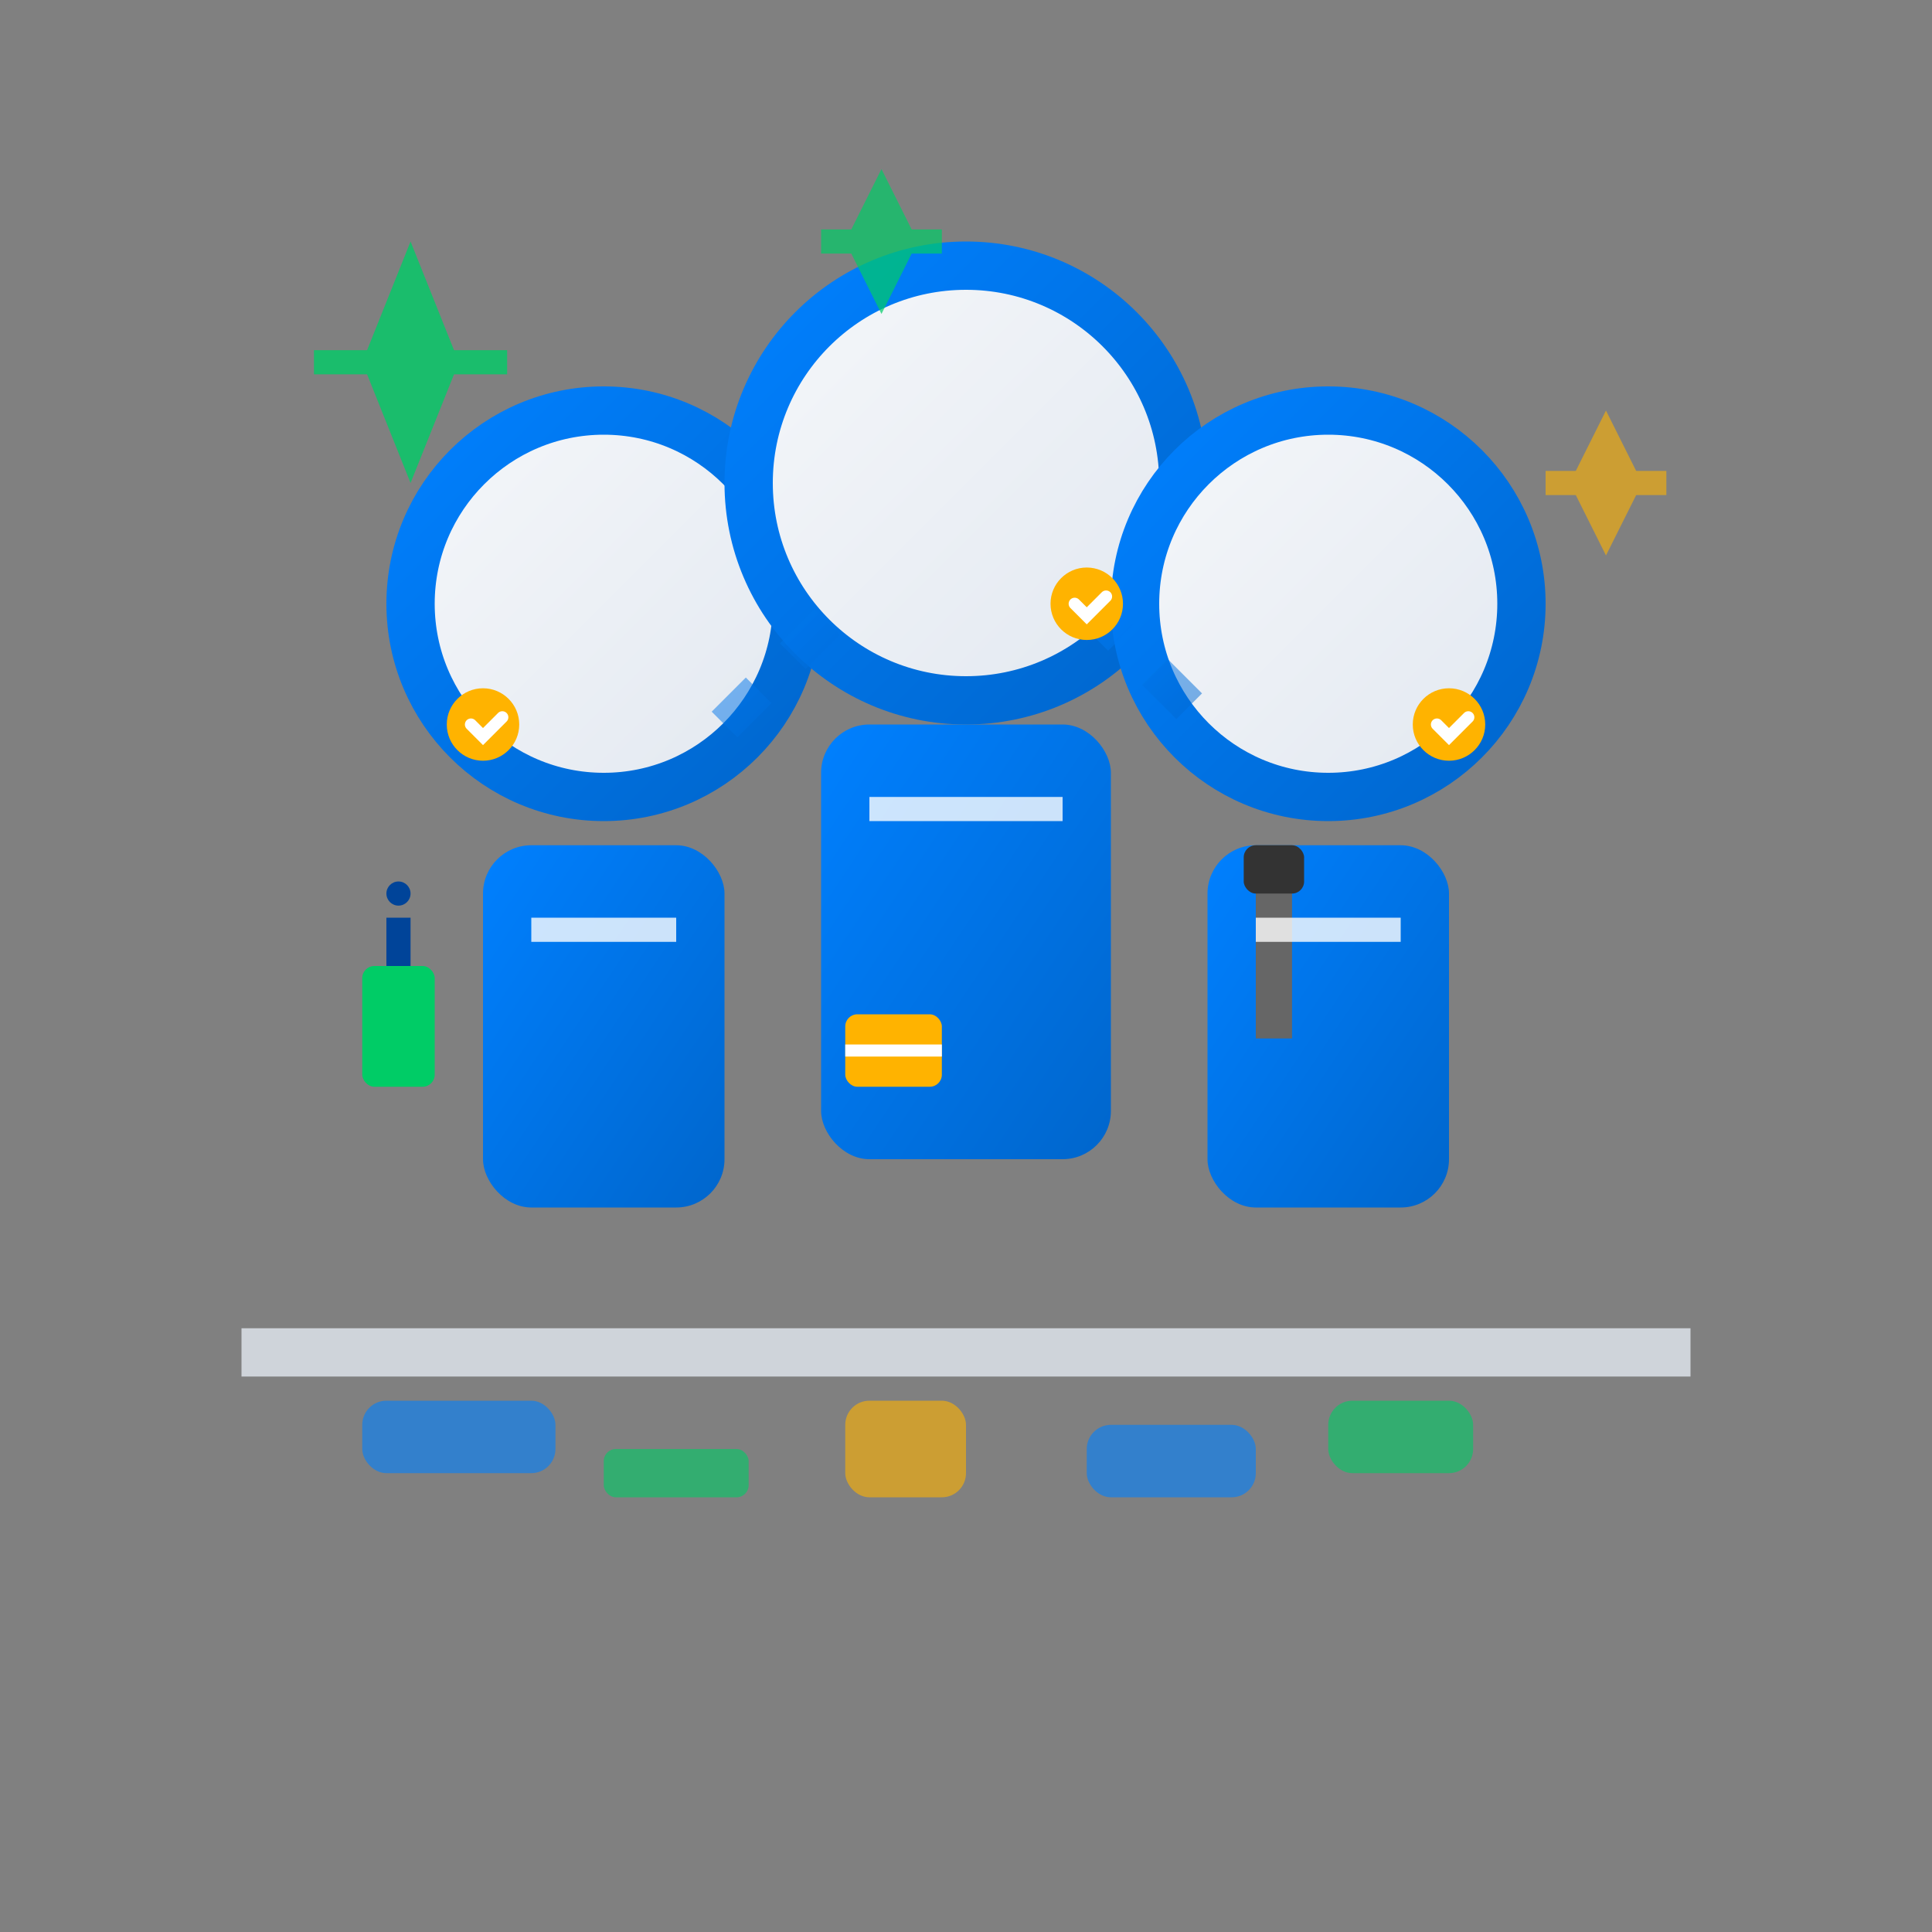 <svg width="80" height="80" viewBox="0 0 80 80" fill="none" xmlns="http://www.w3.org/2000/svg">
  <rect x="0" y="0" width="80" height="80" fill="#808080" stroke="none"/>
  <defs>
    <linearGradient id="team-gradient" x1="0%" y1="0%" x2="100%" y2="100%">
      <stop offset="0%" style="stop-color:#0080FF" />
      <stop offset="100%" style="stop-color:#0066CC" />
    </linearGradient>
    <linearGradient id="person-gradient" x1="0%" y1="0%" x2="100%" y2="100%">
      <stop offset="0%" style="stop-color:#F5F7FA" />
      <stop offset="100%" style="stop-color:#E2E8F0" />
    </linearGradient>
  </defs>
  
  <!-- Person 1 (left) -->
  <circle cx="25" cy="25" r="8" fill="url(#person-gradient)" stroke="url(#team-gradient)" stroke-width="2" />
  <rect x="20" y="35" width="10" height="15" rx="2" fill="url(#team-gradient)" />
  
  <!-- Person 2 (center) -->
  <circle cx="40" cy="20" r="9" fill="url(#person-gradient)" stroke="url(#team-gradient)" stroke-width="2" />
  <rect x="34" y="30" width="12" height="18" rx="2" fill="url(#team-gradient)" />
  
  <!-- Person 3 (right) -->
  <circle cx="55" cy="25" r="8" fill="url(#person-gradient)" stroke="url(#team-gradient)" stroke-width="2" />
  <rect x="50" y="35" width="10" height="15" rx="2" fill="url(#team-gradient)" />
  
  <!-- Cleaning equipment for each person -->
  
  <!-- Person 1 - Spray bottle -->
  <rect x="15" y="40" width="3" height="5" rx="0.5" fill="#00CC66" />
  <rect x="16" y="38" width="1" height="2" fill="#004499" />
  <circle cx="16.5" cy="37" r="0.5" fill="#004499" />
  
  <!-- Person 2 - Cleaning cloth -->
  <rect x="35" y="42" width="4" height="3" rx="0.5" fill="#FFB300" />
  <path d="M35 43.5L39 43.5" stroke="white" stroke-width="0.5" />
  
  <!-- Person 3 - Vacuum cleaner handle -->
  <rect x="52" y="35" width="1.5" height="8" fill="#666" />
  <rect x="51.5" y="35" width="2.5" height="2" rx="0.5" fill="#333" />
  
  <!-- Professional badges/uniforms -->
  <rect x="22" y="38" width="6" height="1" fill="white" opacity="0.8" />
  <rect x="36" y="33" width="8" height="1" fill="white" opacity="0.8" />
  <rect x="52" y="38" width="6" height="1" fill="white" opacity="0.8" />
  
  <!-- Team connection lines -->
  <path d="M30 30L35 25" stroke="url(#team-gradient)" stroke-width="1.5" opacity="0.5" stroke-dasharray="2,2" />
  <path d="M45 25L50 30" stroke="url(#team-gradient)" stroke-width="1.5" opacity="0.5" stroke-dasharray="2,2" />
  
  <!-- Excellence symbols around team -->
  <g opacity="0.8">
    <path d="M15 15L17 20L19 15L17 10Z" fill="#00CC66" />
    <path d="M13 15L21 15" stroke="#00CC66" stroke-width="1" />
  </g>
  
  <g opacity="0.6">
    <path d="M65 20L66.5 23L68 20L66.5 17Z" fill="#FFB300" />
    <path d="M64 20L69 20" stroke="#FFB300" stroke-width="1" />
  </g>
  
  <g opacity="0.7">
    <path d="M35 10L36.5 13L38 10L36.5 7Z" fill="#00CC66" />
    <path d="M34 10L39 10" stroke="#00CC66" stroke-width="1" />
  </g>
  
  <!-- Professional certification symbols -->
  <circle cx="20" cy="30" r="1.5" fill="#FFB300" />
  <path d="M19.5 30L20 30.5L20.8 29.7" stroke="white" stroke-width="0.5" stroke-linecap="round" />
  
  <circle cx="45" cy="25" r="1.5" fill="#FFB300" />
  <path d="M44.5 25L45 25.5L45.8 24.7" stroke="white" stroke-width="0.5" stroke-linecap="round" />
  
  <circle cx="60" cy="30" r="1.5" fill="#FFB300" />
  <path d="M59.5 30L60 30.5L60.8 29.7" stroke="white" stroke-width="0.5" stroke-linecap="round" />
  
  <!-- Ground/foundation -->
  <rect x="10" y="55" width="60" height="2" fill="#E2E8F0" opacity="0.8" />
  
  <!-- Additional cleaning tools at bottom -->
  <rect x="15" y="58" width="8" height="3" rx="1" fill="#0080FF" opacity="0.6" />
  <rect x="25" y="60" width="6" height="2" rx="0.5" fill="#00CC66" opacity="0.6" />
  <rect x="35" y="58" width="5" height="4" rx="1" fill="#FFB300" opacity="0.6" />
  <rect x="45" y="59" width="7" height="3" rx="1" fill="#0080FF" opacity="0.6" />
  <rect x="55" y="58" width="6" height="3" rx="1" fill="#00CC66" opacity="0.6" />
</svg>
